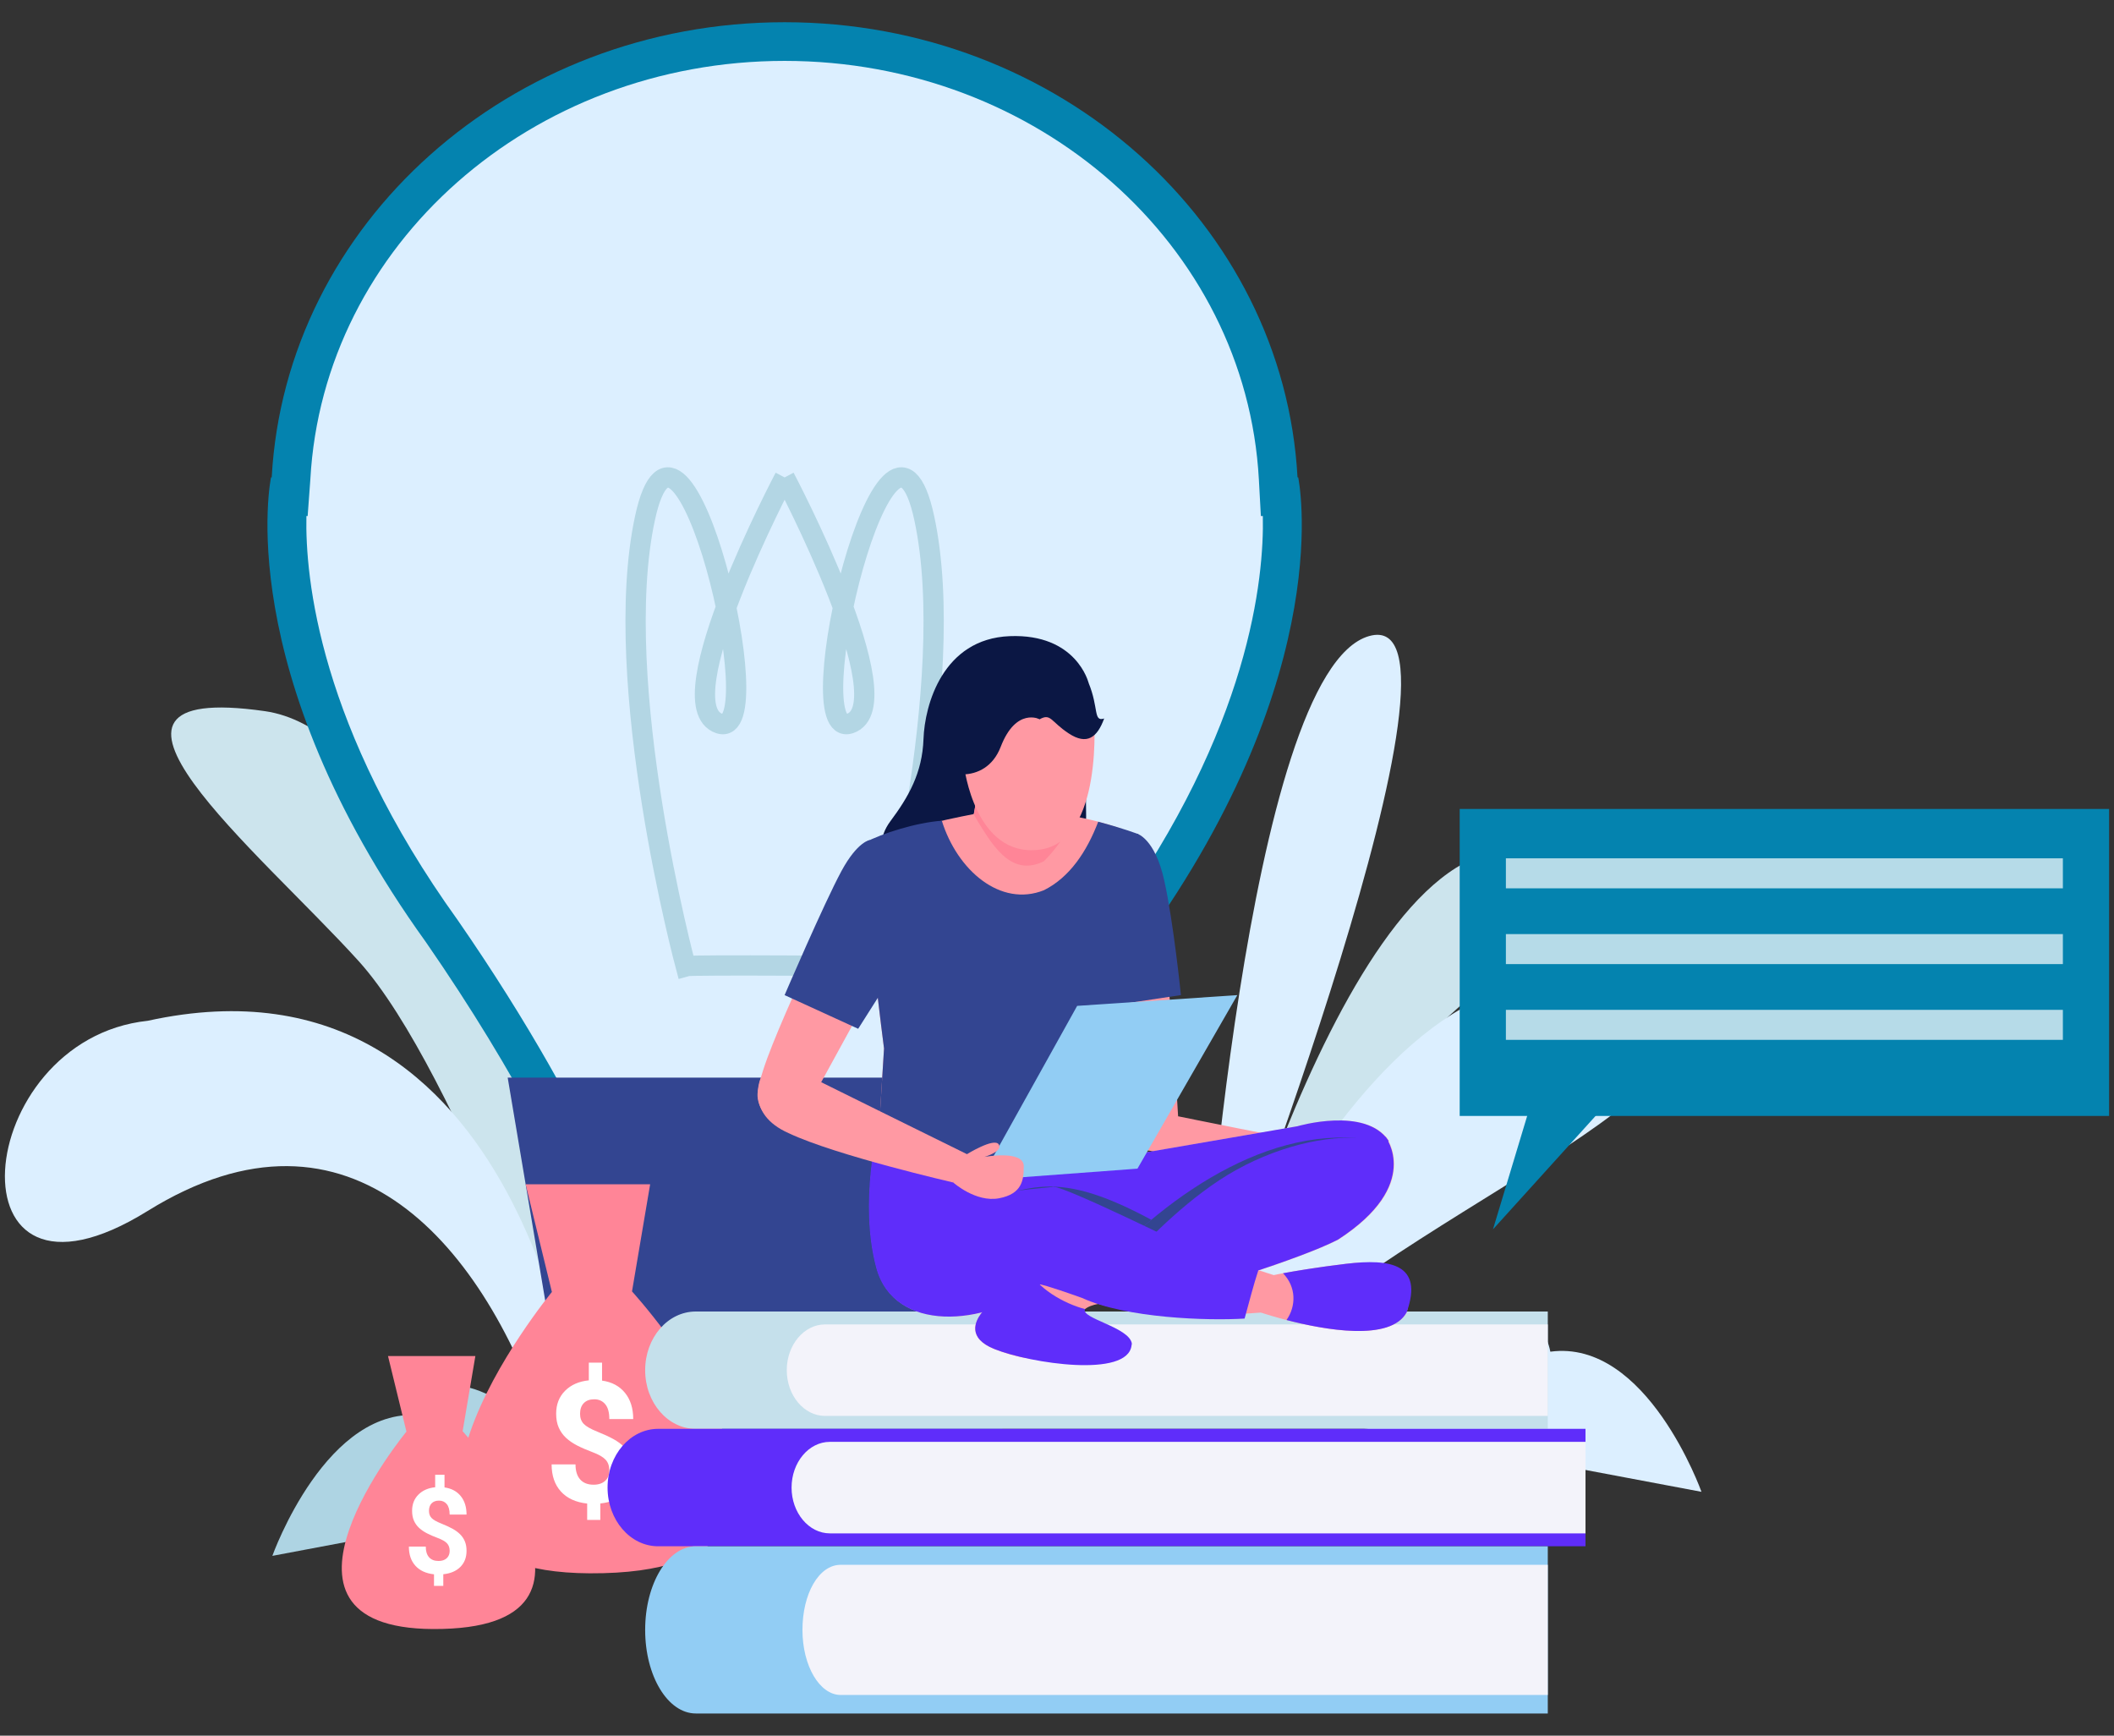 <?xml version="1.0" encoding="UTF-8"?>
<svg id="_レイヤー_1" data-name="レイヤー 1" xmlns="http://www.w3.org/2000/svg" width="190" height="156" viewBox="0 0 190 156">
  <rect x="0" y="0" width="190" height="156" fill="#333333" stroke="none"/>
  <defs>
    <style>
      .cls-1 {
        fill: none;
        stroke: #b3d6e4;
        stroke-miterlimit: 10;
        stroke-width: 1.822px;
      }

      .cls-2 {
        fill: #0483af;
      }

      .cls-3 {
        fill: #fff;
      }

      .cls-4 {
        fill: #5f2dfa;
      }

      .cls-5 {
        fill: #ff99a3;
      }

      .cls-6 {
        fill: #ff8597;
      }

      .cls-7 {
        fill: #334591;
      }

      .cls-8 {
        fill: #cce4ed;
      }

      .cls-9 {
        fill: #dcefff;
      }

      .cls-10 {
        fill: #92cdf4;
      }

      .cls-11 {
        fill: #c5e0eb;
      }

      .cls-12 {
        fill: #aed4e3;
      }

      .cls-13 {
        fill: #ffc8b5;
      }

      .cls-14 {
        fill: #f3f3fa;
      }

      .cls-15 {
        fill: #0b1744;
      }

      .cls-16 {
        opacity: .71;
      }
    </style>
  </defs>
  <g>
    <path class="cls-8" d="m54.606,128.128s-11.465-61.456-30.809-64.213c-19.345-2.757-.48,12.601,8.448,22.478s19.884,41.65,19.884,41.65l2.477.085Z"/>
    <path class="cls-12" d="m77.738,129.805s-14.063-21.941-23.355-11.614c-4.404,6.67-5.199,10.738-5.199,10.738,0,0-9.755-8.648-11.123-1.685-8.682-1.164-13.583,12.594-13.583,12.594l53.26-10.033Z"/>
    <path class="cls-9" d="m108.078,118.742s3.89-58.419,14.973-61.573c11.082-3.154-13.473,60.385-13.473,60.385l-1.5,1.189Z"/>
    <path class="cls-8" d="m107.443,126.33s12.112-48.582,27.71-49.859c15.598-1.276-.22,10.097-7.832,17.565-7.612,7.468-17.894,32.344-17.894,32.344l-1.984-.051Z"/>
    <path class="cls-9" d="m106.426,126.65s19.17-51.467,42.484-35.24c8.765,7.225-31.899,21.175-39.4,35.96-5.535-.307-3.084-.719-3.084-.719Z"/>
    <path class="cls-9" d="m99.663,124.048s14.063-21.941,23.355-11.614c4.404,6.67,5.199,10.738,5.199,10.738,0,0,9.755-8.648,11.123-1.685,8.682-1.164,13.583,12.594,13.583,12.594l-53.26-10.033Z"/>
    <path class="cls-9" d="m52.129,128.043s-4.663-43.794-38.852-36.297c-15.936,1.702-18.253,28.418,0,17.088,18.253-11.33,30.38,3.134,35.906,20.095l2.945-.886Z"/>
  </g>
  <g>
    <path class="cls-2" d="m116.678,42.906h-.061C115.371,20.117,95.209,1.997,70.519,1.997S25.666,20.117,24.421,42.906h-.061s-3.695,17.284,13.918,41.769c16.686,24.125,19.003,39.248,19.003,39.248h26.476s2.317-15.123,19.003-39.248c17.613-24.485,13.918-41.769,13.918-41.769Z"/>
    <path class="cls-9" d="m60.062,120.445c-1.486-5.663-6.038-19.116-18.926-37.749-12.435-17.289-13.716-30.755-13.597-36.314h.112l.241-3.287c1.153-21.096,19.877-37.622,42.626-37.622s41.473,16.526,42.626,37.622l.18,3.287h.176c.12,5.541-1.149,19.003-13.563,36.261-12.916,18.674-17.475,32.138-18.962,37.801h-20.913Z"/>
    <polygon class="cls-7" points="70.519 96.852 45.629 96.852 52.515 137.763 70.519 137.763 88.522 137.763 95.409 96.852 70.519 96.852"/>
  </g>
  <path class="cls-1" d="m70.519,42.909s-10.803,20.461-5.87,22.119c4.933,1.658-3.494-33.239-6.679-18.463-3.186,14.777,3.659,40.273,3.659,40.273.47-.146,17.781,0,17.781,0,0,0,6.845-25.497,3.659-40.273-3.186-14.777-11.612,20.12-6.679,18.463,4.932-1.658-5.87-22.119-5.87-22.119"/>
  <g>
    <g>
      <rect class="cls-2" x="131.193" y="72.708" width="58.365" height="27.591"/>
      <polygon class="cls-2" points="138.241 97.04 134.185 110.49 146.353 97.04 138.241 97.04"/>
    </g>
    <g class="cls-16">
      <rect class="cls-3" x="135.345" y="77.144" width="50.06" height="2.697"/>
      <rect class="cls-3" x="135.345" y="83.954" width="50.06" height="2.697"/>
      <rect class="cls-3" x="135.345" y="90.763" width="50.06" height="2.697"/>
    </g>
  </g>
  <g>
    <path class="cls-6" d="m47.242,106.438l2.361,9.682s-20.723,25.166,3.397,25.286c27.054.134,3.803-25.337,3.803-25.337l1.63-9.631h-11.191Z"/>
    <path class="cls-3" d="m54.764,132.162c0-.406-.113-.729-.338-.97s-.608-.462-1.148-.665c-.54-.203-1.006-.405-1.397-.605-.391-.201-.727-.431-1.007-.691-.28-.26-.498-.566-.654-.918-.156-.352-.234-.77-.234-1.256,0-.837.268-1.524.803-2.058.535-.535,1.246-.847,2.133-.936v-1.59h1.189v1.613c.877.123,1.563.489,2.058,1.096.495.607.743,1.393.743,2.359h-2.147c0-.594-.122-1.039-.368-1.333-.245-.295-.573-.442-.985-.442-.406,0-.721.115-.943.345-.223.231-.335.549-.335.955,0,.376.109.678.327.906.218.228.623.461,1.215.699.592.238,1.079.462,1.46.673s.704.448.966.713c.263.265.463.567.602.906.139.34.208.735.208,1.185,0,.842-.263,1.526-.788,2.051s-1.248.835-2.169.929v1.479h-1.182v-1.471c-1.016-.109-1.802-.469-2.36-1.081-.557-.612-.836-1.426-.836-2.441h2.147c0,.589.14,1.041.42,1.356.28.315.683.472,1.208.472.436,0,.78-.115,1.033-.346.253-.23.379-.541.379-.932Z"/>
  </g>
  <g>
    <g>
      <path class="cls-11" d="m139.111,117.875v10.547H62.537c-2.516,0-4.552-2.355-4.552-5.273s2.036-5.273,4.552-5.273h76.573Z"/>
      <path class="cls-14" d="m139.111,119.035v8.226h-64.953c-1.897,0-3.445-1.843-3.445-4.113s1.547-4.113,3.445-4.113h64.953Z"/>
    </g>
    <g>
      <path class="cls-4" d="m142.5,128.421v10.555H59.15c-2.508,0-4.544-2.364-4.544-5.273,0-2.918,2.036-5.282,4.544-5.282h83.351Z"/>
      <path class="cls-14" d="m142.5,129.59v8.226h-67.911c-1.897,0-3.445-1.852-3.445-4.113,0-2.27,1.547-4.113,3.445-4.113h67.911Z"/>
    </g>
    <g>
      <path class="cls-10" d="m139.111,138.977v15.027H62.537c-2.516,0-4.552-3.362-4.552-7.509,0-4.155,2.036-7.518,4.552-7.518h76.573Z"/>
      <path class="cls-14" d="m139.111,140.641v11.699h-63.552c-1.897,0-3.437-2.62-3.437-5.845,0-3.234,1.458-5.854,3.437-5.854h63.552Z"/>
    </g>
  </g>
  <g>
    <path class="cls-5" d="m103.478,99.732c.342-.054,2.407.598,2.407.598,0,0,10.213,2.083,13.799,2.68l-.978,2.608-16.026-2.282.798-3.604Z"/>
    <g>
      <path class="cls-13" d="m80.999,100.33l-2.01.811s-1.766,6.971-.185,12.816c1.581,5.844,9.762,5.311,14.72,1.48,1.202-6.426,1.234-8.762,1.234-8.762,0,0-5.898.499-8.974,1.247-.618-4.647-.398-7.592-.398-7.592h-4.386Z"/>
      <path class="cls-5" d="m93.49,108.418s.288-1.677,1.268-1.742c.98-.065,12.397,5.562,12.397,5.562l7.716,2.494-1.228,3.208s-11.131,1.119-16.355-1.289c-3.303-1.179-3.763-1.214-3.763-1.214l-.034-7.019Z"/>
      <path class="cls-13" d="m85.556,111.674c.087-.205-.811-11.344-.811-11.344l15.918,3.651,15.984-2.755s6.136-1.813,8.207,1.313c-3.188,3.57-19.712,12.814-20.054,12.887-.342.072-19.243-3.752-19.243-3.752Z"/>
      <path class="cls-13" d="m102.135,112.61s3.452-3.869,7.497-6.534c4.044-2.665,8.858-4.012,12.546-3.8l2.401-.092s3.349,4.291-4.272,9.229c-3.474,1.804-13.256,4.72-12.846,4.515.41-.205-5.326-3.319-5.326-3.319Z"/>
    </g>
    <path class="cls-4" d="m85.507,111.674c.087-.205-.811-11.344-.811-11.344l15.918,3.651,15.984-2.755s6.136-1.813,8.207,1.313c-3.188,3.57-19.712,12.814-20.054,12.887-.342.072-19.243-3.752-19.243-3.752Z"/>
    <path class="cls-5" d="m92.389,113.791l-3.896,3.906s-2.397,2.251.903,3.56c3.3,1.309,7.594,1.658,7.718-1.474-.26-1.867-.175-2.781,4.207-2.781-1.382-1.358-8.932-3.211-8.932-3.211Z"/>
    <path class="cls-4" d="m97.522,117.658c-1.85-.476-4.458-1.903-5.197-3.803l-3.832,3.842s-.142.135-.309.354c-.52.685-1.287,2.214,1.212,3.206,3.242,1.286,11.963,2.612,12.305-.338.006-.053.025-.098.027-.154-.207-1.483-4.638-2.269-4.207-3.107Z"/>
    <path class="cls-5" d="m113.675,114.723l.762-.116s2.59-.544,6.566-1.022c3.976-.477,6.423.705,5.429,4.355-2.049,3.781-13.12.026-13.12.026l.364-3.243Z"/>
    <path class="cls-4" d="m121.002,113.585c-2.61.313-4.616.655-5.691.853,1.208,1.235,1.186,2.961.318,4.203,3.362.872,9.349,1.98,10.801-.701,1.537-4.328-1.453-4.832-5.429-4.354Z"/>
    <path class="cls-7" d="m85.671,108.696c.198,2.625-.123,2.882-.164,2.978,0,0,7.474,1.512,13.107,2.617,1.459-1.599,3.095-3.185,4.864-4.658-9.4-5.066-11.308-2.486-17.807-.937Z"/>
    <path class="cls-4" d="m80.951,100.33l-2.01.811s-1.766,6.971-.185,12.816c1.581,5.844,9.762,5.311,14.72,1.48,1.202-6.426,1.234-8.762,1.234-8.762,0,0-5.898.499-8.974,1.247-.618-4.647-.398-7.592-.398-7.592h-4.386Z"/>
    <path class="cls-7" d="m98.614,114.291c3.324.652,6.009,1.162,6.136,1.135.336-.071,16.274-8.987,19.862-12.687-9.558-2.427-19.522,4.455-25.998,11.552Z"/>
    <path class="cls-4" d="m102.086,112.61s3.452-3.869,7.497-6.534c4.044-2.665,8.858-4.012,12.546-3.8l2.401-.092s3.349,4.291-4.272,9.229c-3.474,1.804-13.256,4.72-12.846,4.515.41-.205-5.326-3.319-5.326-3.319Z"/>
    <path class="cls-5" d="m98.723,79.032l3.654-3.92s1.303-.5,2.179,8.368c.876,8.868,1.329,16.849,1.329,16.849l-4.156,1.177s-3.745-14.329-3.006-22.474Z"/>
    <path class="cls-5" d="m81.207,79.916l-3.469-4.022s-2.217,4.004-5.596,11.675c-2.191,4.972-3.694,8.365-4.033,10.506-.184,1.162.646,2.25,1.224,2.727,1.643,1.355,4.473-3.536,4.473-3.536l7.689-14.033-.288-3.316Z"/>
    <path class="cls-15" d="m97.101,62.626l.733-1.264s-1.079-4.425-7.088-4.186c-6.009.239-7.638,6.177-7.744,9.236-.105,3.059-1.35,5.215-2.973,7.391-2.142,2.873.179,6.074,4.507,6.227,5.584.198,13.105.913,13.083-6.65-.022-7.563-.518-10.755-.518-10.755Z"/>
    <path class="cls-5" d="m88.17,69.485l-.647,3.682s-7.159,1.33-9.785,2.727c-.028,5.185,1.716,18.341,1.716,18.341l-.607,9.746h20.953l-.152-11.612,2.729-17.256s-2.886-1.365-7.085-1.945c-3.585-2.049-7.121-3.682-7.121-3.682Z"/>
    <path class="cls-6" d="m93.825,77.404c1.041-1.041,2.078-2.397,2.559-4.062-.354-.063-.716-.123-1.092-.175-3.585-2.049-7.121-3.682-7.121-3.682l-.647,3.682s-.024.004-.033.006c1.555,2.566,3.269,5.764,6.335,4.231Z"/>
    <path class="cls-7" d="m102.313,74.973s-1.34-.521-3.608-1.119c-1.03,2.693-2.57,5.002-4.88,6.157-3.897,1.559-7.787-1.779-9.177-6.245-2.286.161-5.373,1.135-6.91,1.954-.028,5.185,1.716,18.515,1.716,18.515l-.607,9.746s7.673,1.129,10.251,1.129c7.551,0,11.026-1.241,11.026-1.241l-.476-11.5,2.665-17.396Z"/>
    <path class="cls-5" d="m72.078,98.143l1.729-.878s10.29,5.093,13.101,6.469c.093.34-1.236,2.545-1.236,2.545,0,0-10.53-2.42-14.784-4.43-3.998-1.764-2.505-4.982-2.505-4.982l3.696,1.276Z"/>
    <path class="cls-5" d="m86.407,65.298l.246,3.588s.97,8.24,6.79,7.48c5.82-.76,4.876-12.124,4.876-12.124,0,0-6.046-6.873-11.912,1.056Z"/>
    <path class="cls-15" d="m93.443,64.642s-2.12-1.103-3.503,2.482c-1.383,3.585-5.542,2.638-6.407,1.178,2.048-4.885,2.463-10.653,8.635-7.017,1.024.999,1.275,3.357,1.275,3.357Z"/>
    <path class="cls-15" d="m91.937,62.131l.104-.768s2.522-3.611,5.793,0c.94,2.279.411,3.534,1.405,3.214-.619,1.703-1.541,2.42-3.179,1.345-1.639-1.075-1.598-1.839-2.617-1.278-1.557-.668-1.506-2.512-1.506-2.512Z"/>
    <path class="cls-4" d="m107.106,112.238s-11.417-5.628-12.397-5.562c-.98.065-1.268,1.742-1.268,1.742l.034,7.019s.459.036,3.763,1.214c3.984,1.836,11.325,2.065,14.623,1.859.364-1.321.814-3.073,1.234-4.337l-5.989-1.936Z"/>
    <path class="cls-7" d="m80.569,79.523l-2.391-4.021s-1.104.11-2.553,2.79c-1.571,2.907-5.107,11.147-5.107,11.147l6.613,3.026,4.958-7.817-1.521-5.125Z"/>
    <path class="cls-7" d="m101.498,76.331l.697-1.402s1.598.411,2.44,4.186c.842,3.776,1.503,10.323,1.503,10.323l-6.447.968,1.806-14.075Z"/>
    <polygon class="cls-10" points="88.084 106.088 96.812 90.406 111.209 89.439 102.232 105.036 88.084 106.088"/>
    <path class="cls-5" d="m86.002,103.834l.905-.1s2.449-1.516,2.857-.878c.407.638-1.29,1.125-1.29,1.125,0,0,3.54-.654,3.54.84,0,1.213-.136,2.485-2.227,2.879-2.091.394-4.115-1.421-4.115-1.421l.33-2.446Z"/>
  </g>
  <g>
    <path class="cls-6" d="m34.872,121.876l1.657,6.794s-14.541,17.66,2.384,17.744c18.984.094,2.668-17.779,2.668-17.779l1.144-6.758h-7.853Z"/>
    <path class="cls-3" d="m40.415,139.395c0-.287-.08-.515-.239-.685-.159-.17-.43-.326-.811-.47-.382-.143-.711-.286-.987-.428-.276-.142-.513-.305-.712-.488-.198-.184-.352-.4-.462-.649-.111-.248-.166-.544-.166-.888,0-.591.189-1.076.567-1.454.378-.378.88-.599,1.507-.662v-1.124h.84v1.14c.62.087,1.105.346,1.455.774.35.429.525.985.525,1.667h-1.518c0-.42-.087-.734-.26-.943-.173-.208-.405-.313-.696-.313-.287,0-.509.082-.667.245-.157.163-.236.388-.236.675,0,.266.077.479.231.641.154.161.44.325.859.493.418.168.762.327,1.032.475.269.149.497.317.683.504.185.187.327.401.425.641.098.239.147.519.147.837,0,.595-.185,1.078-.557,1.45-.371.371-.882.59-1.533.656v1.045h-.835v-1.039c-.718-.077-1.273-.332-1.667-.764-.394-.432-.591-1.007-.591-1.725h1.518c0,.416.099.736.296.958.198.223.482.334.854.334.308,0,.551-.082.73-.244.178-.163.268-.383.268-.659Z"/>
  </g>
</svg>